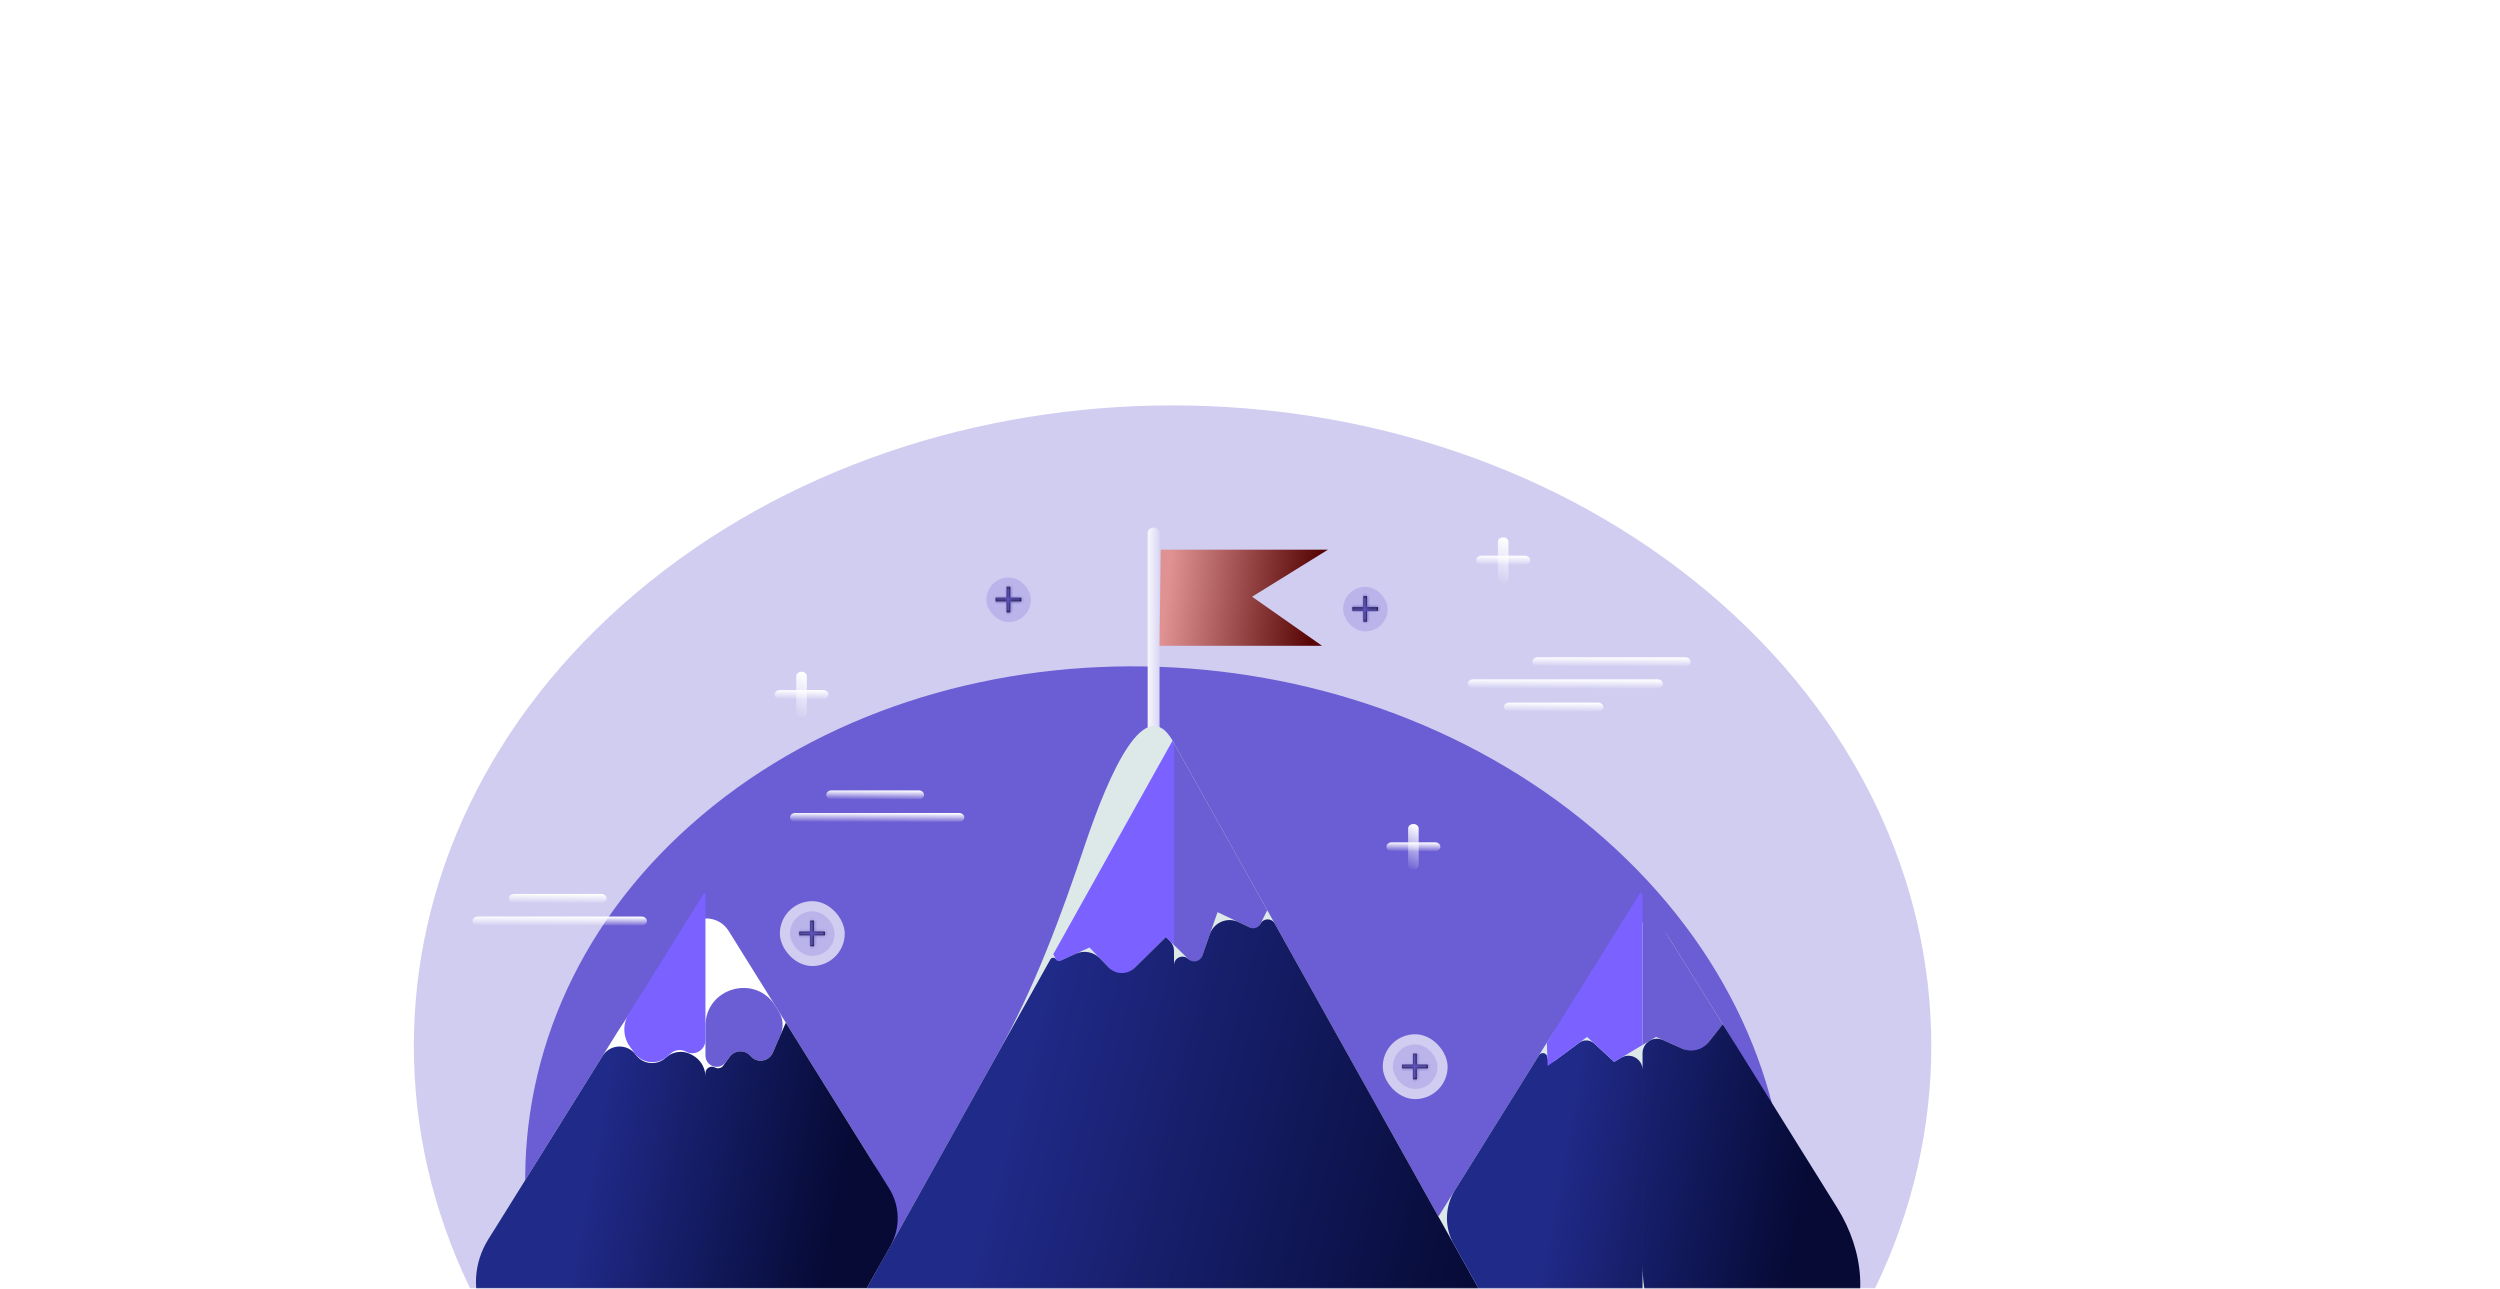 <svg xmlns="http://www.w3.org/2000/svg" width="904" height="466" viewBox="0 0 904 466" fill="none"><mask id="mask0_1189_4885" style="mask-type:alpha" maskUnits="userSpaceOnUse" x="0" y="0" width="904" height="466"><rect width="904" height="466" fill="#D9D9D9"></rect></mask><g mask="url(#mask0_1189_4885)"><g filter="url(#filter0_f_1189_4885)"><path d="M618 541.978C725.143 451.528 725.143 304.878 618 214.428C510.857 123.977 337.143 123.977 230 214.428C122.857 304.878 122.857 451.528 230 541.978C337.143 632.429 510.857 632.429 618 541.978Z" fill="#D1CDF1"></path></g><g filter="url(#filter1_f_1189_4885)"><path d="M582.25 572.159C669.649 498.376 666.963 376.484 576.25 299.904C485.537 223.324 341.149 221.056 253.75 294.838C166.351 368.621 169.037 490.514 259.75 567.094C350.463 643.674 494.851 645.942 582.25 572.159Z" fill="#6B5DD3"></path></g><path d="M419.291 273.359C419.291 274.359 418.33 275.171 417.146 275.171C415.961 275.171 415 274.359 415 273.359V192.601C415 191.602 415.96 190.79 417.146 190.79C418.33 190.79 419.291 191.602 419.291 192.601V273.359Z" fill="url(#paint0_linear_1189_4885)"></path><path d="M622.954 370.344L603.062 338.423C598.883 331.717 589.102 331.773 585 338.526V338.526L559.339 377.024L520.378 439.543C520.267 439.721 520.006 439.715 519.904 439.531V439.531L458.247 329.131L424.979 269.561C424.673 269.014 424.371 268.464 424.062 267.919C424.04 267.88 424.018 267.842 423.998 267.806C414.117 250.552 401.347 278.628 392.27 305.64C383.593 331.464 374.118 357.119 360.835 380.904L328.094 439.533L327.866 439.941L287.135 512.872C271.34 541.153 280.239 577.493 310.477 589.108C342.05 601.237 376.825 608.46 413.437 609.631C413.848 609.644 414.092 610.097 413.875 610.446V610.446C413.654 610.801 413.909 611.26 414.327 611.26H433.672C434.09 611.26 434.345 610.801 434.124 610.446V610.446C433.906 610.097 434.151 609.644 434.562 609.631C492.428 607.78 545.704 590.812 589.001 563.253C590.673 562.188 592.306 561.085 593.947 559.99C600.79 555.424 607.369 550.591 613.663 545.507C665.988 503.239 658.53 427.431 622.954 370.344V370.344Z" fill="#DDE8E8"></path><path d="M284.157 369.803L263.497 336.65C259.668 330.505 250.689 330.607 247 336.837V336.837L223.582 372.693L179.447 443.514C172.34 454.918 171.21 469.265 178.011 480.853C196.361 512.116 222.838 539.369 255.095 560.679V560.679C257.211 562.079 260.04 561.387 261.278 559.172L316.351 460.559C323.455 447.84 323.081 432.264 315.376 419.9L284.157 369.803Z" fill="white"></path><g filter="url(#filter2_f_1189_4885)"><path d="M393.952 342.617L405.532 354.648L421.567 338.856L424.521 341.735V268.742L424 267.808L380.855 345.061L382.372 347.879L393.952 342.617Z" fill="#7B61FF"></path></g><g filter="url(#filter3_f_1189_4885)"><path d="M433.145 350.136L440.271 329.833L454.524 336.601L458.248 329.133L424.52 268.742V341.735L433.145 350.136Z" fill="#6B5DD3"></path></g><path fill-rule="evenodd" clip-rule="evenodd" d="M589 563.254L589 563.254C589 563.254 589 563.254 589 563.254V563.254C589 563.254 589 563.253 589 563.254C589 563.254 589 563.254 589 563.254ZM520.133 439.943L589 563.254C545.703 590.813 492.428 607.78 434.561 609.631C434.151 609.644 433.906 610.098 434.123 610.446V610.446C434.344 610.801 434.089 611.261 433.671 611.261H428.13C426.137 611.261 424.521 609.645 424.521 607.652V348.983C424.521 346.278 427.776 344.905 429.714 346.793V346.793C431.315 348.352 433.993 347.723 434.733 345.614L437.495 337.743C438.979 333.516 443.798 331.507 447.844 333.429L451.952 335.379C453.38 336.058 455.089 335.468 455.795 334.053V334.053C456.837 331.965 459.791 331.896 460.929 333.933L519.905 439.535L520.133 439.943ZM400.887 349.823C403.443 352.479 407.676 352.536 410.302 349.95L421.565 338.857C421.565 338.857 421.566 338.857 421.566 338.857V338.857C421.566 338.858 421.566 338.858 421.566 338.858L423.043 340.297C423.987 341.217 424.52 342.48 424.52 343.799V607.281C424.52 609.48 422.738 611.262 420.539 611.262H414.327C413.909 611.262 413.654 610.803 413.875 610.448V610.448C414.092 610.099 413.848 609.646 413.437 609.632C376.825 608.461 342.05 601.239 310.477 589.11C280.239 577.495 271.34 541.155 287.135 512.875L327.866 439.943L328.094 439.535L379.821 346.909C380.268 346.109 381.422 346.118 381.857 346.925V346.925C382.146 347.462 382.803 347.683 383.359 347.431L388.963 344.883C391.952 343.524 395.473 344.198 397.751 346.564L400.887 349.823Z" fill="url(#paint1_linear_1189_4885)"></path><g filter="url(#filter4_f_1189_4885)"><path d="M257.204 385.275C258.993 386.252 261.229 385.751 262.43 384.104L263.87 382.128C265.697 379.622 269.388 379.489 271.391 381.856V381.856C273.682 384.564 278.021 383.925 279.434 380.671L282.238 374.214C283.438 371.452 283.203 368.277 281.61 365.721L280.358 363.712C273.09 352.05 255.09 357.199 255.09 370.941V381.712C255.09 383.197 255.901 384.563 257.204 385.275V385.275Z" fill="#6B5DD3"></path></g><g filter="url(#filter5_d_1189_4885)"><path fill-rule="evenodd" clip-rule="evenodd" d="M284.154 369.803L284.154 369.803C284.154 369.803 284.155 369.802 284.155 369.803L321.547 429.806C325.443 436.058 325.632 443.934 322.04 450.366L260.507 560.545C259.687 562.014 257.802 562.484 256.402 561.55C255.584 561.004 255.092 560.087 255.092 559.104V505.147C254.914 528.899 228.751 542.345 212.112 525.296C197.55 510.375 185.157 493.89 175.344 476.179C170.46 467.364 171.27 456.632 176.6 448.079L217.879 381.84C220.603 377.469 226.887 377.246 229.913 381.415C232.391 384.828 237.246 385.418 240.469 382.696L241.033 382.221C243.539 380.105 247.087 379.747 249.966 381.319L250.497 381.609C253.293 383.136 255.046 386.05 255.092 389.229V388.047C255.092 386.278 256.986 385.154 258.538 386.003C259.565 386.564 260.849 386.276 261.538 385.331L263.873 382.128C265.699 379.622 269.39 379.489 271.392 381.856C273.683 384.564 278.021 383.925 279.434 380.672L284.154 369.803Z" fill="url(#paint2_linear_1189_4885)"></path></g><g filter="url(#filter6_f_1189_4885)"><path d="M242.697 380.814C244.199 379.546 246.325 379.331 248.05 380.273V380.273C251.221 382.006 255.091 379.711 255.091 376.097V323.258C255.091 323.198 255.074 323.138 255.042 323.087V323.087C254.915 322.883 254.618 322.883 254.491 323.087L227.363 366.619C225.075 370.29 225.241 374.981 227.782 378.482L229.478 380.818C232.19 384.553 237.504 385.199 241.031 382.221L242.697 380.814Z" fill="#7B61FF"></path></g><g filter="url(#filter7_f_1189_4885)"><path d="M598.83 374.951L613.972 381.719L622.956 370.344L593.949 323.798V377.86L598.83 374.951Z" fill="#6B5DD3"></path></g><path fill-rule="evenodd" clip-rule="evenodd" d="M608.286 379.178C611.63 380.673 615.562 379.706 617.832 376.831L622.953 370.345C622.954 370.345 622.955 370.344 622.956 370.345V370.345C622.956 370.345 622.956 370.345 622.956 370.346L664.309 436.703C674.066 452.359 676.055 471.489 666.195 487.081V487.081C642.746 524.16 593.949 501.205 593.949 457.333V380.829C593.949 378.988 594.918 377.283 596.499 376.34V376.34C597.96 375.469 599.754 375.364 601.307 376.058L608.286 379.178ZM571.04 377.055C572.693 375.834 574.98 375.958 576.492 377.35L583.685 383.975C583.685 383.976 583.686 383.975 583.686 383.975V383.975C583.686 383.975 583.686 383.975 583.686 383.974L586.19 382.482C589.609 380.444 593.947 382.908 593.947 386.89V558.953C593.947 559.601 593.623 560.206 593.085 560.565V560.565V560.565C590.879 562.041 587.91 561.301 586.616 558.984L525.649 449.818C522.246 443.724 522.425 436.263 526.116 430.34L556.507 381.571C557.36 380.202 559.471 380.766 559.527 382.378V382.378C559.573 383.692 561.073 384.417 562.131 383.636L571.04 377.055Z" fill="url(#paint3_linear_1189_4885)"></path><g filter="url(#filter8_f_1189_4885)"><path d="M573.887 374.951L583.685 383.976L593.948 377.86V323.798L593.229 322.645L559.34 377.025L559.635 385.479L573.887 374.951Z" fill="#7B61FF"></path></g><path d="M419.72 198.757H480.205L452.75 215.778L478.06 233.522H419.291L419.72 198.757Z" fill="url(#paint4_linear_1189_4885)"></path><path d="M289.832 259.384C288.777 259.384 287.922 258.662 287.922 257.771V244.525C287.922 243.635 288.777 242.913 289.832 242.913C290.886 242.913 291.741 243.635 291.741 244.525V257.771C291.741 258.662 290.886 259.384 289.832 259.384Z" fill="url(#paint5_linear_1189_4885)"></path><path d="M332.224 289.026H300.685C299.63 289.026 298.775 288.304 298.775 287.414C298.775 286.523 299.63 285.802 300.685 285.802H332.224C333.279 285.802 334.134 286.523 334.134 287.414C334.134 288.304 333.279 289.026 332.224 289.026Z" fill="url(#paint6_linear_1189_4885)"></path><path d="M346.782 297.196H287.589C286.535 297.196 285.68 296.474 285.68 295.584C285.68 294.693 286.535 293.972 287.589 293.972H346.782C347.837 293.972 348.692 294.693 348.692 295.584C348.692 296.474 347.837 297.196 346.782 297.196Z" fill="url(#paint7_linear_1189_4885)"></path><path d="M577.869 257.28H545.722C544.667 257.28 543.812 256.558 543.812 255.668C543.812 254.777 544.667 254.056 545.722 254.056H577.869C578.924 254.056 579.779 254.777 579.779 255.668C579.779 256.558 578.924 257.28 577.869 257.28Z" fill="url(#paint8_linear_1189_4885)"></path><path d="M599.376 248.865H532.671C531.617 248.865 530.762 248.143 530.762 247.253C530.762 246.363 531.617 245.641 532.671 245.641H599.376C600.43 245.641 601.285 246.363 601.285 247.253C601.285 248.143 600.43 248.865 599.376 248.865Z" fill="url(#paint9_linear_1189_4885)"></path><path d="M609.408 240.895H556.033C554.978 240.895 554.123 240.173 554.123 239.283C554.123 238.393 554.978 237.671 556.033 237.671H609.408C610.463 237.671 611.318 238.393 611.318 239.283C611.318 240.173 610.463 240.895 609.408 240.895Z" fill="url(#paint10_linear_1189_4885)"></path><path d="M297.677 252.76H281.986C280.931 252.76 280.076 252.038 280.076 251.148C280.076 250.258 280.931 249.536 281.986 249.536H297.677C298.732 249.536 299.587 250.258 299.587 251.148C299.587 252.038 298.732 252.76 297.677 252.76Z" fill="url(#paint11_linear_1189_4885)"></path><path d="M511.086 314.428C510.031 314.428 509.176 313.706 509.176 312.815V299.569C509.176 298.679 510.031 297.957 511.086 297.957C512.14 297.957 512.995 298.679 512.995 299.569V312.815C512.995 313.706 512.14 314.428 511.086 314.428Z" fill="url(#paint12_linear_1189_4885)"></path><path d="M518.933 307.804H503.242C502.187 307.804 501.332 307.083 501.332 306.192C501.332 305.302 502.187 304.58 503.242 304.58H518.933C519.987 304.58 520.842 305.302 520.842 306.192C520.842 307.083 519.987 307.804 518.933 307.804Z" fill="url(#paint13_linear_1189_4885)"></path><path d="M543.55 210.787C542.496 210.787 541.641 210.065 541.641 209.175V195.928C541.641 195.038 542.496 194.316 543.55 194.316C544.605 194.316 545.46 195.038 545.46 195.928V209.175C545.46 210.065 544.605 210.787 543.55 210.787Z" fill="url(#paint14_linear_1189_4885)"></path><path d="M551.396 204.164H535.705C534.65 204.164 533.795 203.442 533.795 202.552C533.795 201.661 534.65 200.939 535.705 200.939H551.396C552.45 200.939 553.305 201.661 553.305 202.552C553.305 203.442 552.45 204.164 551.396 204.164Z" fill="url(#paint15_linear_1189_4885)"></path><path d="M217.445 326.476H185.906C184.851 326.476 183.996 325.754 183.996 324.864C183.996 323.973 184.851 323.252 185.906 323.252H217.445C218.5 323.252 219.355 323.973 219.355 324.864C219.355 325.754 218.5 326.476 217.445 326.476Z" fill="url(#paint16_linear_1189_4885)"></path><path d="M232.003 334.646H172.81C171.755 334.646 170.9 333.924 170.9 333.034C170.9 332.144 171.755 331.422 172.81 331.422H232.003C233.058 331.422 233.913 332.144 233.913 333.034C233.913 333.924 233.058 334.646 232.003 334.646Z" fill="url(#paint17_linear_1189_4885)"></path><rect x="500" y="373.982" width="23.46" height="23.46" rx="11.73" fill="#D1CDF1"></rect><rect x="503.666" y="377.648" width="16.129" height="16.129" rx="8.064" fill="#BBB4EB"></rect><mask id="path-32-inside-1_1189_4885" fill="white"><path d="M511.011 384.993V381.02H512.335V384.993H516.307V386.317H512.335V390.289H511.011V386.317H507.038V384.993H511.011Z"></path></mask><path d="M511.011 384.993V381.02H512.335V384.993H516.307V386.317H512.335V390.289H511.011V386.317H507.038V384.993H511.011Z" fill="black"></path><path d="M511.011 384.993V445.523H571.541V384.993H511.011ZM511.011 381.02V320.49H450.48V381.02H511.011ZM512.335 381.02H572.865V320.49H512.335V381.02ZM512.335 384.993H451.804V445.523H512.335V384.993ZM516.307 384.993H576.837V324.462H516.307V384.993ZM516.307 386.317V446.847H576.837V386.317H516.307ZM512.335 386.317V325.786H451.804V386.317H512.335ZM512.335 390.289V450.819H572.865V390.289H512.335ZM511.011 390.289H450.48V450.819H511.011V390.289ZM511.011 386.317H571.541V325.786H511.011V386.317ZM507.038 386.317H446.508V446.847H507.038V386.317ZM507.038 384.993V324.462H446.508V384.993H507.038ZM571.541 384.993V381.02H450.48V384.993H571.541ZM511.011 441.551H512.335V320.49H511.011V441.551ZM451.804 381.02V384.993H572.865V381.02H451.804ZM512.335 445.523H516.307V324.462H512.335V445.523ZM455.777 384.993V386.317H576.837V384.993H455.777ZM516.307 325.786H512.335V446.847H516.307V325.786ZM451.804 386.317V390.289H572.865V386.317H451.804ZM512.335 329.759H511.011V450.819H512.335V329.759ZM571.541 390.289V386.317H450.48V390.289H571.541ZM511.011 325.786H507.038V446.847H511.011V325.786ZM567.569 386.317V384.993H446.508V386.317H567.569ZM507.038 445.523H511.011V324.462H507.038V445.523Z" fill="#6155C0" mask="url(#path-32-inside-1_1189_4885)"></path><rect x="353" y="205.141" width="23.46" height="23.46" rx="11.73" fill="#D1CDF1"></rect><rect x="356.666" y="208.807" width="16.129" height="16.129" rx="8.064" fill="#BBB4EB"></rect><mask id="path-36-inside-2_1189_4885" fill="white"><path d="M364.01 216.152V212.179H365.334V216.152H369.307V217.476H365.334V221.448H364.01V217.476H360.038V216.152H364.01Z"></path></mask><path d="M364.01 216.152V212.179H365.334V216.152H369.307V217.476H365.334V221.448H364.01V217.476H360.038V216.152H364.01Z" fill="black"></path><path d="M364.01 216.152V276.682H424.54V216.152H364.01ZM364.01 212.179V151.649H303.48V212.179H364.01ZM365.334 212.179H425.865V151.649H365.334V212.179ZM365.334 216.152H304.804V276.682H365.334V216.152ZM369.307 216.152H429.837V155.621H369.307V216.152ZM369.307 217.476V278.006H429.837V217.476H369.307ZM365.334 217.476V156.945H304.804V217.476H365.334ZM365.334 221.448V281.978H425.865V221.448H365.334ZM364.01 221.448H303.48V281.978H364.01V221.448ZM364.01 217.476H424.54V156.945H364.01V217.476ZM360.038 217.476H299.508V278.006H360.038V217.476ZM360.038 216.152V155.621H299.508V216.152H360.038ZM424.54 216.152V212.179H303.48V216.152H424.54ZM364.01 272.71H365.334V151.649H364.01V272.71ZM304.804 212.179V216.152H425.865V212.179H304.804ZM365.334 276.682H369.307V155.621H365.334V276.682ZM308.776 216.152V217.476H429.837V216.152H308.776ZM369.307 156.945H365.334V278.006H369.307V156.945ZM304.804 217.476V221.448H425.865V217.476H304.804ZM365.334 160.918H364.01V281.978H365.334V160.918ZM424.54 221.448V217.476H303.48V221.448H424.54ZM364.01 156.945H360.038V278.006H364.01V156.945ZM420.568 217.476V216.152H299.508V217.476H420.568ZM360.038 276.682H364.01V155.621H360.038V276.682Z" fill="#6155C0" mask="url(#path-36-inside-2_1189_4885)"></path><rect x="482" y="208.518" width="23.46" height="23.46" rx="11.73" fill="#D1CDF1"></rect><rect x="485.666" y="212.184" width="16.129" height="16.129" rx="8.064" fill="#BBB4EB"></rect><mask id="path-40-inside-3_1189_4885" fill="white"><path d="M493.01 219.529V215.557H494.334V219.529H498.306V220.853H494.334V224.825H493.01V220.853H489.037V219.529H493.01Z"></path></mask><path d="M493.01 219.529V215.557H494.334V219.529H498.306V220.853H494.334V224.825H493.01V220.853H489.037V219.529H493.01Z" fill="black"></path><path d="M493.01 219.529V280.059H553.54V219.529H493.01ZM493.01 215.557V155.026H432.479V215.557H493.01ZM494.334 215.557H554.864V155.026H494.334V215.557ZM494.334 219.529H433.803V280.059H494.334V219.529ZM498.306 219.529H558.836V158.999H498.306V219.529ZM498.306 220.853V281.383H558.836V220.853H498.306ZM494.334 220.853V160.323H433.803V220.853H494.334ZM494.334 224.825V285.356H554.864V224.825H494.334ZM493.01 224.825H432.479V285.356H493.01V224.825ZM493.01 220.853H553.54V160.323H493.01V220.853ZM489.037 220.853H428.507V281.383H489.037V220.853ZM489.037 219.529V158.999H428.507V219.529H489.037ZM553.54 219.529V215.557H432.479V219.529H553.54ZM493.01 276.087H494.334V155.026H493.01V276.087ZM433.803 215.557V219.529H554.864V215.557H433.803ZM494.334 280.059H498.306V158.999H494.334V280.059ZM437.776 219.529V220.853H558.836V219.529H437.776ZM498.306 160.323H494.334V281.383H498.306V160.323ZM433.803 220.853V224.825H554.864V220.853H433.803ZM494.334 164.295H493.01V285.356H494.334V164.295ZM553.54 224.825V220.853H432.479V224.825H553.54ZM493.01 160.323H489.037V281.383H493.01V160.323ZM549.568 220.853V219.529H428.507V220.853H549.568ZM489.037 280.059H493.01V158.999H489.037V280.059Z" fill="#6155C0" mask="url(#path-40-inside-3_1189_4885)"></path><rect x="282" y="325.862" width="23.46" height="23.46" rx="11.73" fill="#D1CDF1"></rect><rect x="285.666" y="329.528" width="16.129" height="16.129" rx="8.064" fill="#BBB4EB"></rect><mask id="path-44-inside-4_1189_4885" fill="white"><path d="M293.01 336.873V332.9H294.334V336.873H298.306V338.197H294.334V342.169H293.01V338.197H289.037V336.873H293.01Z"></path></mask><path d="M293.01 336.873V332.9H294.334V336.873H298.306V338.197H294.334V342.169H293.01V338.197H289.037V336.873H293.01Z" fill="black"></path><path d="M293.01 336.873V397.403H353.54V336.873H293.01ZM293.01 332.9V272.37H232.479V332.9H293.01ZM294.334 332.9H354.864V272.37H294.334V332.9ZM294.334 336.873H233.803V397.403H294.334V336.873ZM298.306 336.873H358.836V276.342H298.306V336.873ZM298.306 338.197V398.727H358.836V338.197H298.306ZM294.334 338.197V277.666H233.803V338.197H294.334ZM294.334 342.169V402.699H354.864V342.169H294.334ZM293.01 342.169H232.479V402.699H293.01V342.169ZM293.01 338.197H353.54V277.666H293.01V338.197ZM289.037 338.197H228.507V398.727H289.037V338.197ZM289.037 336.873V276.342H228.507V336.873H289.037ZM353.54 336.873V332.9H232.479V336.873H353.54ZM293.01 393.431H294.334V272.37H293.01V393.431ZM233.803 332.9V336.873H354.864V332.9H233.803ZM294.334 397.403H298.306V276.342H294.334V397.403ZM237.776 336.873V338.197H358.836V336.873H237.776ZM298.306 277.666H294.334V398.727H298.306V277.666ZM233.803 338.197V342.169H354.864V338.197H233.803ZM294.334 281.639H293.01V402.699H294.334V281.639ZM353.54 342.169V338.197H232.479V342.169H353.54ZM293.01 277.666H289.037V398.727H293.01V277.666ZM349.568 338.197V336.873H228.507V338.197H349.568ZM289.037 397.403H293.01V276.342H289.037V397.403Z" fill="#6155C0" mask="url(#path-44-inside-4_1189_4885)"></path></g><defs><filter id="filter0_f_1189_4885" x="36.643" y="33.59" width="774.715" height="689.227" filterUnits="userSpaceOnUse" color-interpolation-filters="sRGB"><feGaussianBlur stdDeviation="56.5"></feGaussianBlur></filter><filter id="filter1_f_1189_4885" x="97.341" y="148.375" width="641.317" height="570.248" filterUnits="userSpaceOnUse" color-interpolation-filters="sRGB"><feGaussianBlur stdDeviation="46.288"></feGaussianBlur></filter><filter id="filter2_f_1189_4885" x="343.855" y="230.808" width="117.666" height="160.839" filterUnits="userSpaceOnUse" color-interpolation-filters="sRGB"><feGaussianBlur stdDeviation="18.5"></feGaussianBlur></filter><filter id="filter3_f_1189_4885" x="387.52" y="231.742" width="107.729" height="155.394" filterUnits="userSpaceOnUse" color-interpolation-filters="sRGB"><feGaussianBlur stdDeviation="18.5"></feGaussianBlur></filter><filter id="filter4_f_1189_4885" x="233.09" y="335.249" width="71.906" height="72.524" filterUnits="userSpaceOnUse" color-interpolation-filters="sRGB"><feGaussianBlur stdDeviation="11"></feGaussianBlur></filter><filter id="filter5_d_1189_4885" x="168.103" y="369.803" width="160.505" height="200.23" filterUnits="userSpaceOnUse" color-interpolation-filters="sRGB"><feGaussianBlur stdDeviation="2"></feGaussianBlur></filter><filter id="filter6_f_1189_4885" x="203.755" y="300.934" width="73.336" height="105.161" filterUnits="userSpaceOnUse" color-interpolation-filters="sRGB"><feGaussianBlur stdDeviation="11"></feGaussianBlur></filter><filter id="filter7_f_1189_4885" x="573.949" y="303.798" width="69.007" height="97.921" filterUnits="userSpaceOnUse" color-interpolation-filters="sRGB"><feGaussianBlur stdDeviation="10"></feGaussianBlur></filter><filter id="filter8_f_1189_4885" x="539.34" y="302.645" width="74.608" height="102.834" filterUnits="userSpaceOnUse" color-interpolation-filters="sRGB"><feGaussianBlur stdDeviation="10"></feGaussianBlur></filter><linearGradient id="paint0_linear_1189_4885" x1="414" y1="224.136" x2="420.5" y2="224.136" gradientUnits="userSpaceOnUse"><stop stop-color="white"></stop><stop offset="1" stop-color="#D1CDF1"></stop></linearGradient><linearGradient id="paint1_linear_1189_4885" x1="548.025" y1="416.306" x2="373.953" y2="370.683" gradientUnits="userSpaceOnUse"><stop stop-color="#060A35"></stop><stop offset="1" stop-color="#202A88"></stop></linearGradient><linearGradient id="paint2_linear_1189_4885" x1="304.421" y1="427.62" x2="215.878" y2="411.037" gradientUnits="userSpaceOnUse"><stop stop-color="#060A35"></stop><stop offset="1" stop-color="#202A88"></stop></linearGradient><linearGradient id="paint3_linear_1189_4885" x1="652.895" y1="427.788" x2="566.039" y2="411.741" gradientUnits="userSpaceOnUse"><stop stop-color="#060A35"></stop><stop offset="1" stop-color="#202A88"></stop></linearGradient><linearGradient id="paint4_linear_1189_4885" x1="476" y1="217.382" x2="422.184" y2="211.479" gradientUnits="userSpaceOnUse"><stop stop-color="#560404"></stop><stop offset="1" stop-color="#E09191"></stop></linearGradient><linearGradient id="paint5_linear_1189_4885" x1="289.832" y1="242.913" x2="283.183" y2="257.178" gradientUnits="userSpaceOnUse"><stop stop-color="white"></stop><stop offset="1" stop-color="white" stop-opacity="0"></stop></linearGradient><linearGradient id="paint6_linear_1189_4885" x1="316.455" y1="285.802" x2="316.421" y2="289.201" gradientUnits="userSpaceOnUse"><stop stop-color="white"></stop><stop offset="1" stop-color="white" stop-opacity="0"></stop></linearGradient><linearGradient id="paint7_linear_1189_4885" x1="317.186" y1="293.972" x2="317.167" y2="297.371" gradientUnits="userSpaceOnUse"><stop stop-color="white"></stop><stop offset="1" stop-color="white" stop-opacity="0"></stop></linearGradient><linearGradient id="paint8_linear_1189_4885" x1="561.796" y1="254.056" x2="561.763" y2="257.455" gradientUnits="userSpaceOnUse"><stop stop-color="white"></stop><stop offset="1" stop-color="white" stop-opacity="0"></stop></linearGradient><linearGradient id="paint9_linear_1189_4885" x1="566.024" y1="245.641" x2="566.007" y2="249.04" gradientUnits="userSpaceOnUse"><stop stop-color="white"></stop><stop offset="1" stop-color="white" stop-opacity="0"></stop></linearGradient><linearGradient id="paint10_linear_1189_4885" x1="582.72" y1="237.671" x2="582.7" y2="241.07" gradientUnits="userSpaceOnUse"><stop stop-color="white"></stop><stop offset="1" stop-color="white" stop-opacity="0"></stop></linearGradient><linearGradient id="paint11_linear_1189_4885" x1="289.831" y1="249.536" x2="289.771" y2="252.934" gradientUnits="userSpaceOnUse"><stop stop-color="white"></stop><stop offset="1" stop-color="white" stop-opacity="0"></stop></linearGradient><linearGradient id="paint12_linear_1189_4885" x1="511.086" y1="297.957" x2="504.437" y2="312.222" gradientUnits="userSpaceOnUse"><stop stop-color="white"></stop><stop offset="1" stop-color="white" stop-opacity="0"></stop></linearGradient><linearGradient id="paint13_linear_1189_4885" x1="511.087" y1="304.58" x2="511.027" y2="307.978" gradientUnits="userSpaceOnUse"><stop stop-color="white"></stop><stop offset="1" stop-color="white" stop-opacity="0"></stop></linearGradient><linearGradient id="paint14_linear_1189_4885" x1="543.55" y1="194.316" x2="536.902" y2="208.581" gradientUnits="userSpaceOnUse"><stop stop-color="white"></stop><stop offset="1" stop-color="white" stop-opacity="0"></stop></linearGradient><linearGradient id="paint15_linear_1189_4885" x1="543.55" y1="200.939" x2="543.489" y2="204.338" gradientUnits="userSpaceOnUse"><stop stop-color="white"></stop><stop offset="1" stop-color="white" stop-opacity="0"></stop></linearGradient><linearGradient id="paint16_linear_1189_4885" x1="201.675" y1="323.252" x2="201.642" y2="326.651" gradientUnits="userSpaceOnUse"><stop stop-color="white"></stop><stop offset="1" stop-color="white" stop-opacity="0"></stop></linearGradient><linearGradient id="paint17_linear_1189_4885" x1="202.407" y1="331.422" x2="202.388" y2="334.821" gradientUnits="userSpaceOnUse"><stop stop-color="white"></stop><stop offset="1" stop-color="white" stop-opacity="0"></stop></linearGradient></defs></svg>